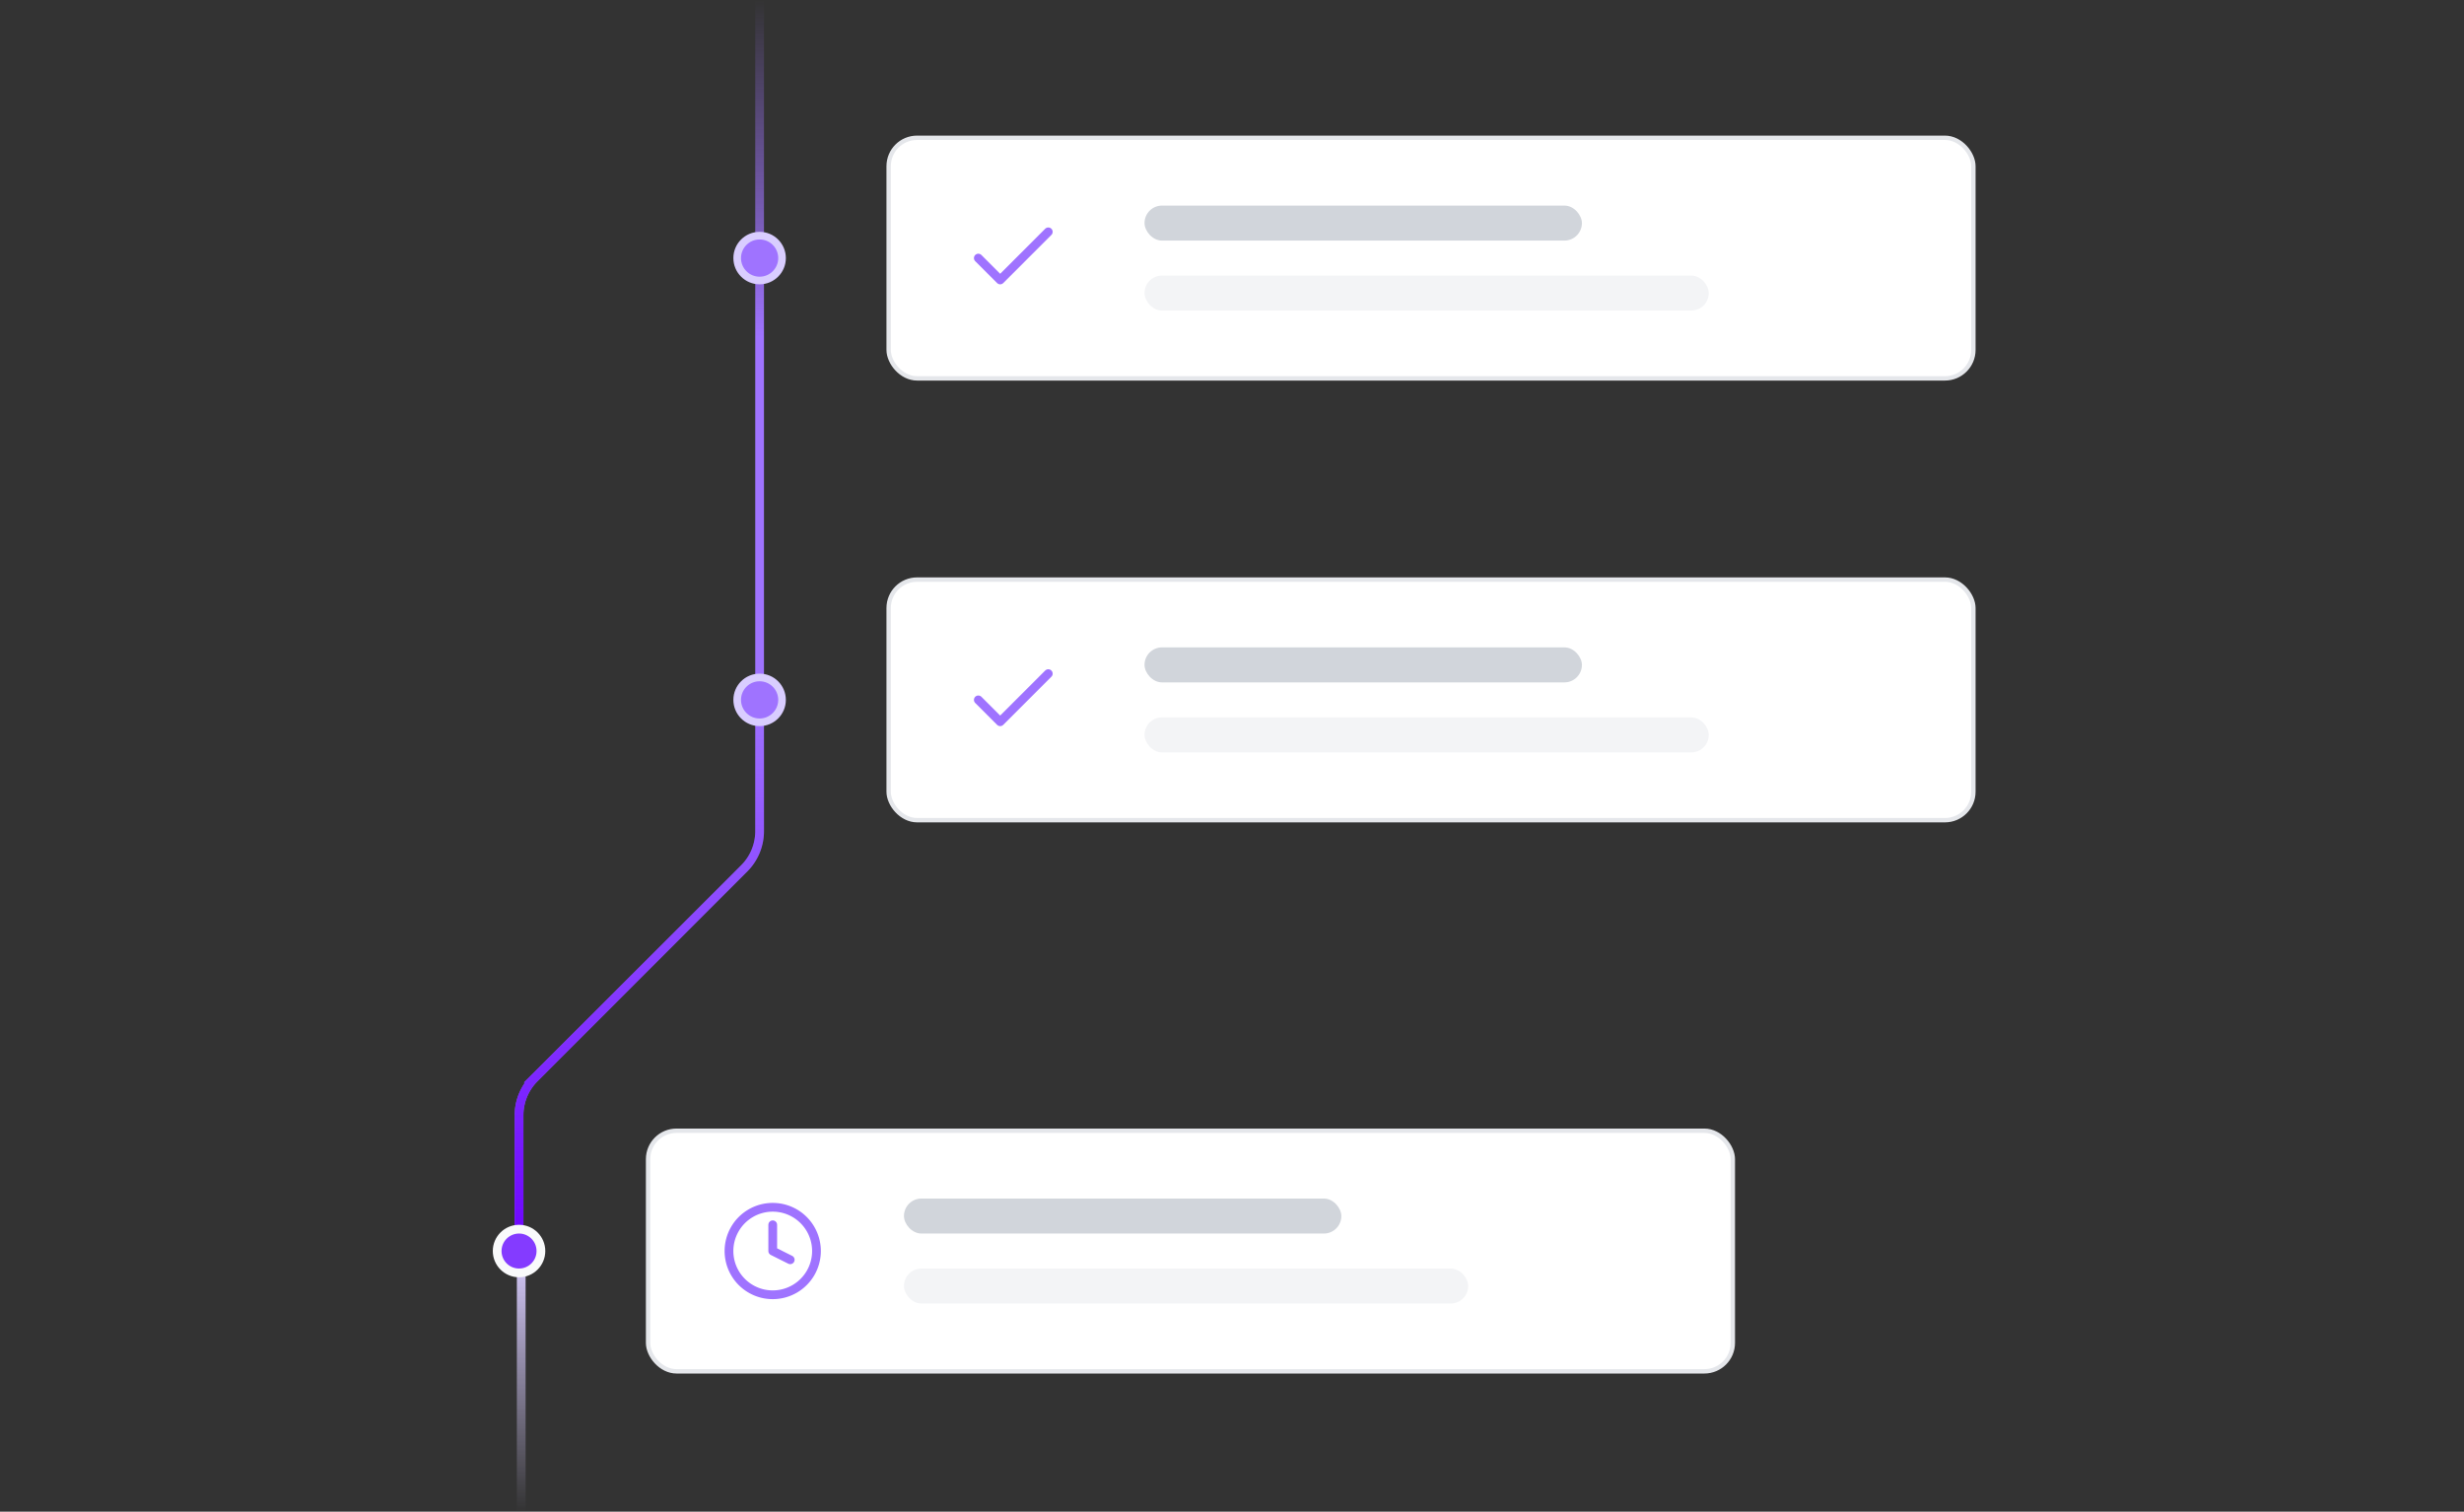 <svg xmlns="http://www.w3.org/2000/svg" width="520" height="319" fill="none"><rect width="100%" height="100%" fill="#333333" stroke="none"/><mask id="a" width="520" height="319" x="0" y="0" maskUnits="userSpaceOnUse" style="mask-type:alpha"><path fill="#D9D9D9" d="M0 0h520v319H0z"/></mask><g mask="url(#a)"><path stroke="url(#b)" stroke-linecap="round" stroke-width="1.846" d="M160.307 0v175.412c0 2.938-1.167 5.755-3.244 7.832l-44.281 44.281a11.077 11.077 0 0 0-3.244 7.832V264"/><path stroke="url(#c)" stroke-linecap="round" stroke-width="1.846" d="M110 264v55"/><path stroke="url(#d)" stroke-linecap="round" stroke-width="1.846" d="M160.307 147.691v27.72c0 2.938-1.167 5.755-3.244 7.832l-44.281 44.281a11.078 11.078 0 0 0-3.244 7.833v27.257"/><circle cx="160.308" cy="147.693" r="4.733" fill="#9F73FF" stroke="#D9CDFF" stroke-width="1.611"/><circle cx="109.538" cy="264.001" r="4.615" fill="#843BFF" stroke="#F9FAFB" stroke-width="1.846"/><rect width="228.923" height="50.769" x="136.769" y="238.617" fill="#fff" rx="6"/><rect width="228.923" height="50.769" x="136.769" y="238.617" stroke="#E5E7EB" stroke-width=".923" rx="6"/><path stroke="#9F73FF" stroke-linecap="round" stroke-linejoin="round" stroke-width="1.846" d="M163.076 273.231a9.231 9.231 0 1 0 0-18.462 9.231 9.231 0 0 0 0 18.462Z"/><path stroke="#9F73FF" stroke-linecap="round" stroke-linejoin="round" stroke-width="1.846" d="M163.077 258.463v5.538l3.692 1.847"/><rect width="92.308" height="7.385" x="190.769" y="252.924" fill="#D1D5DB" rx="3.692"/><rect width="119.077" height="7.385" x="190.769" y="267.693" fill="#F3F4F6" rx="3.692"/><rect width="228.923" height="50.769" x="187.538" y="122.308" fill="#fff" rx="6"/><rect width="228.923" height="50.769" x="187.538" y="122.308" stroke="#E5E7EB" stroke-width=".923" rx="6"/><path stroke="#9F73FF" stroke-linecap="round" stroke-linejoin="round" stroke-width="1.846" d="m221.231 142.154-10.154 10.154-4.615-4.615"/><rect width="92.308" height="7.385" x="241.538" y="136.615" fill="#D1D5DB" rx="3.692"/><rect width="119.077" height="7.385" x="241.538" y="151.385" fill="#F3F4F6" rx="3.692"/><rect width="228.923" height="50.769" x="187.538" y="29.078" fill="#fff" rx="6"/><rect width="228.923" height="50.769" x="187.538" y="29.078" stroke="#E5E7EB" stroke-width=".923" rx="6"/><path stroke="#9F73FF" stroke-linecap="round" stroke-linejoin="round" stroke-width="1.846" d="m221.231 48.924-10.154 10.154-4.615-4.616"/><rect width="92.308" height="7.385" x="241.538" y="43.385" fill="#D1D5DB" rx="3.692"/><rect width="119.077" height="7.385" x="241.538" y="58.154" fill="#F3F4F6" rx="3.692"/><circle cx="160.308" cy="54.462" r="4.733" fill="#9F73FF" stroke="#D9CDFF" stroke-width="1.611"/></g><defs><linearGradient id="b" x1="134.923" x2="134.923" y1="0" y2="71.077" gradientUnits="userSpaceOnUse"><stop stop-color="#9F73FF" stop-opacity="0"/><stop offset="1" stop-color="#9F73FF"/></linearGradient><linearGradient id="c" x1="110.5" x2="110.5" y1="264" y2="319" gradientUnits="userSpaceOnUse"><stop stop-color="#D9CDFF"/><stop offset="1" stop-color="#D9CDFF" stop-opacity="0"/></linearGradient><linearGradient id="d" x1="134.923" x2="134.923" y1="147.691" y2="262.614" gradientUnits="userSpaceOnUse"><stop stop-color="#6E05FF" stop-opacity="0"/><stop offset="1" stop-color="#6E05FF"/></linearGradient></defs></svg>